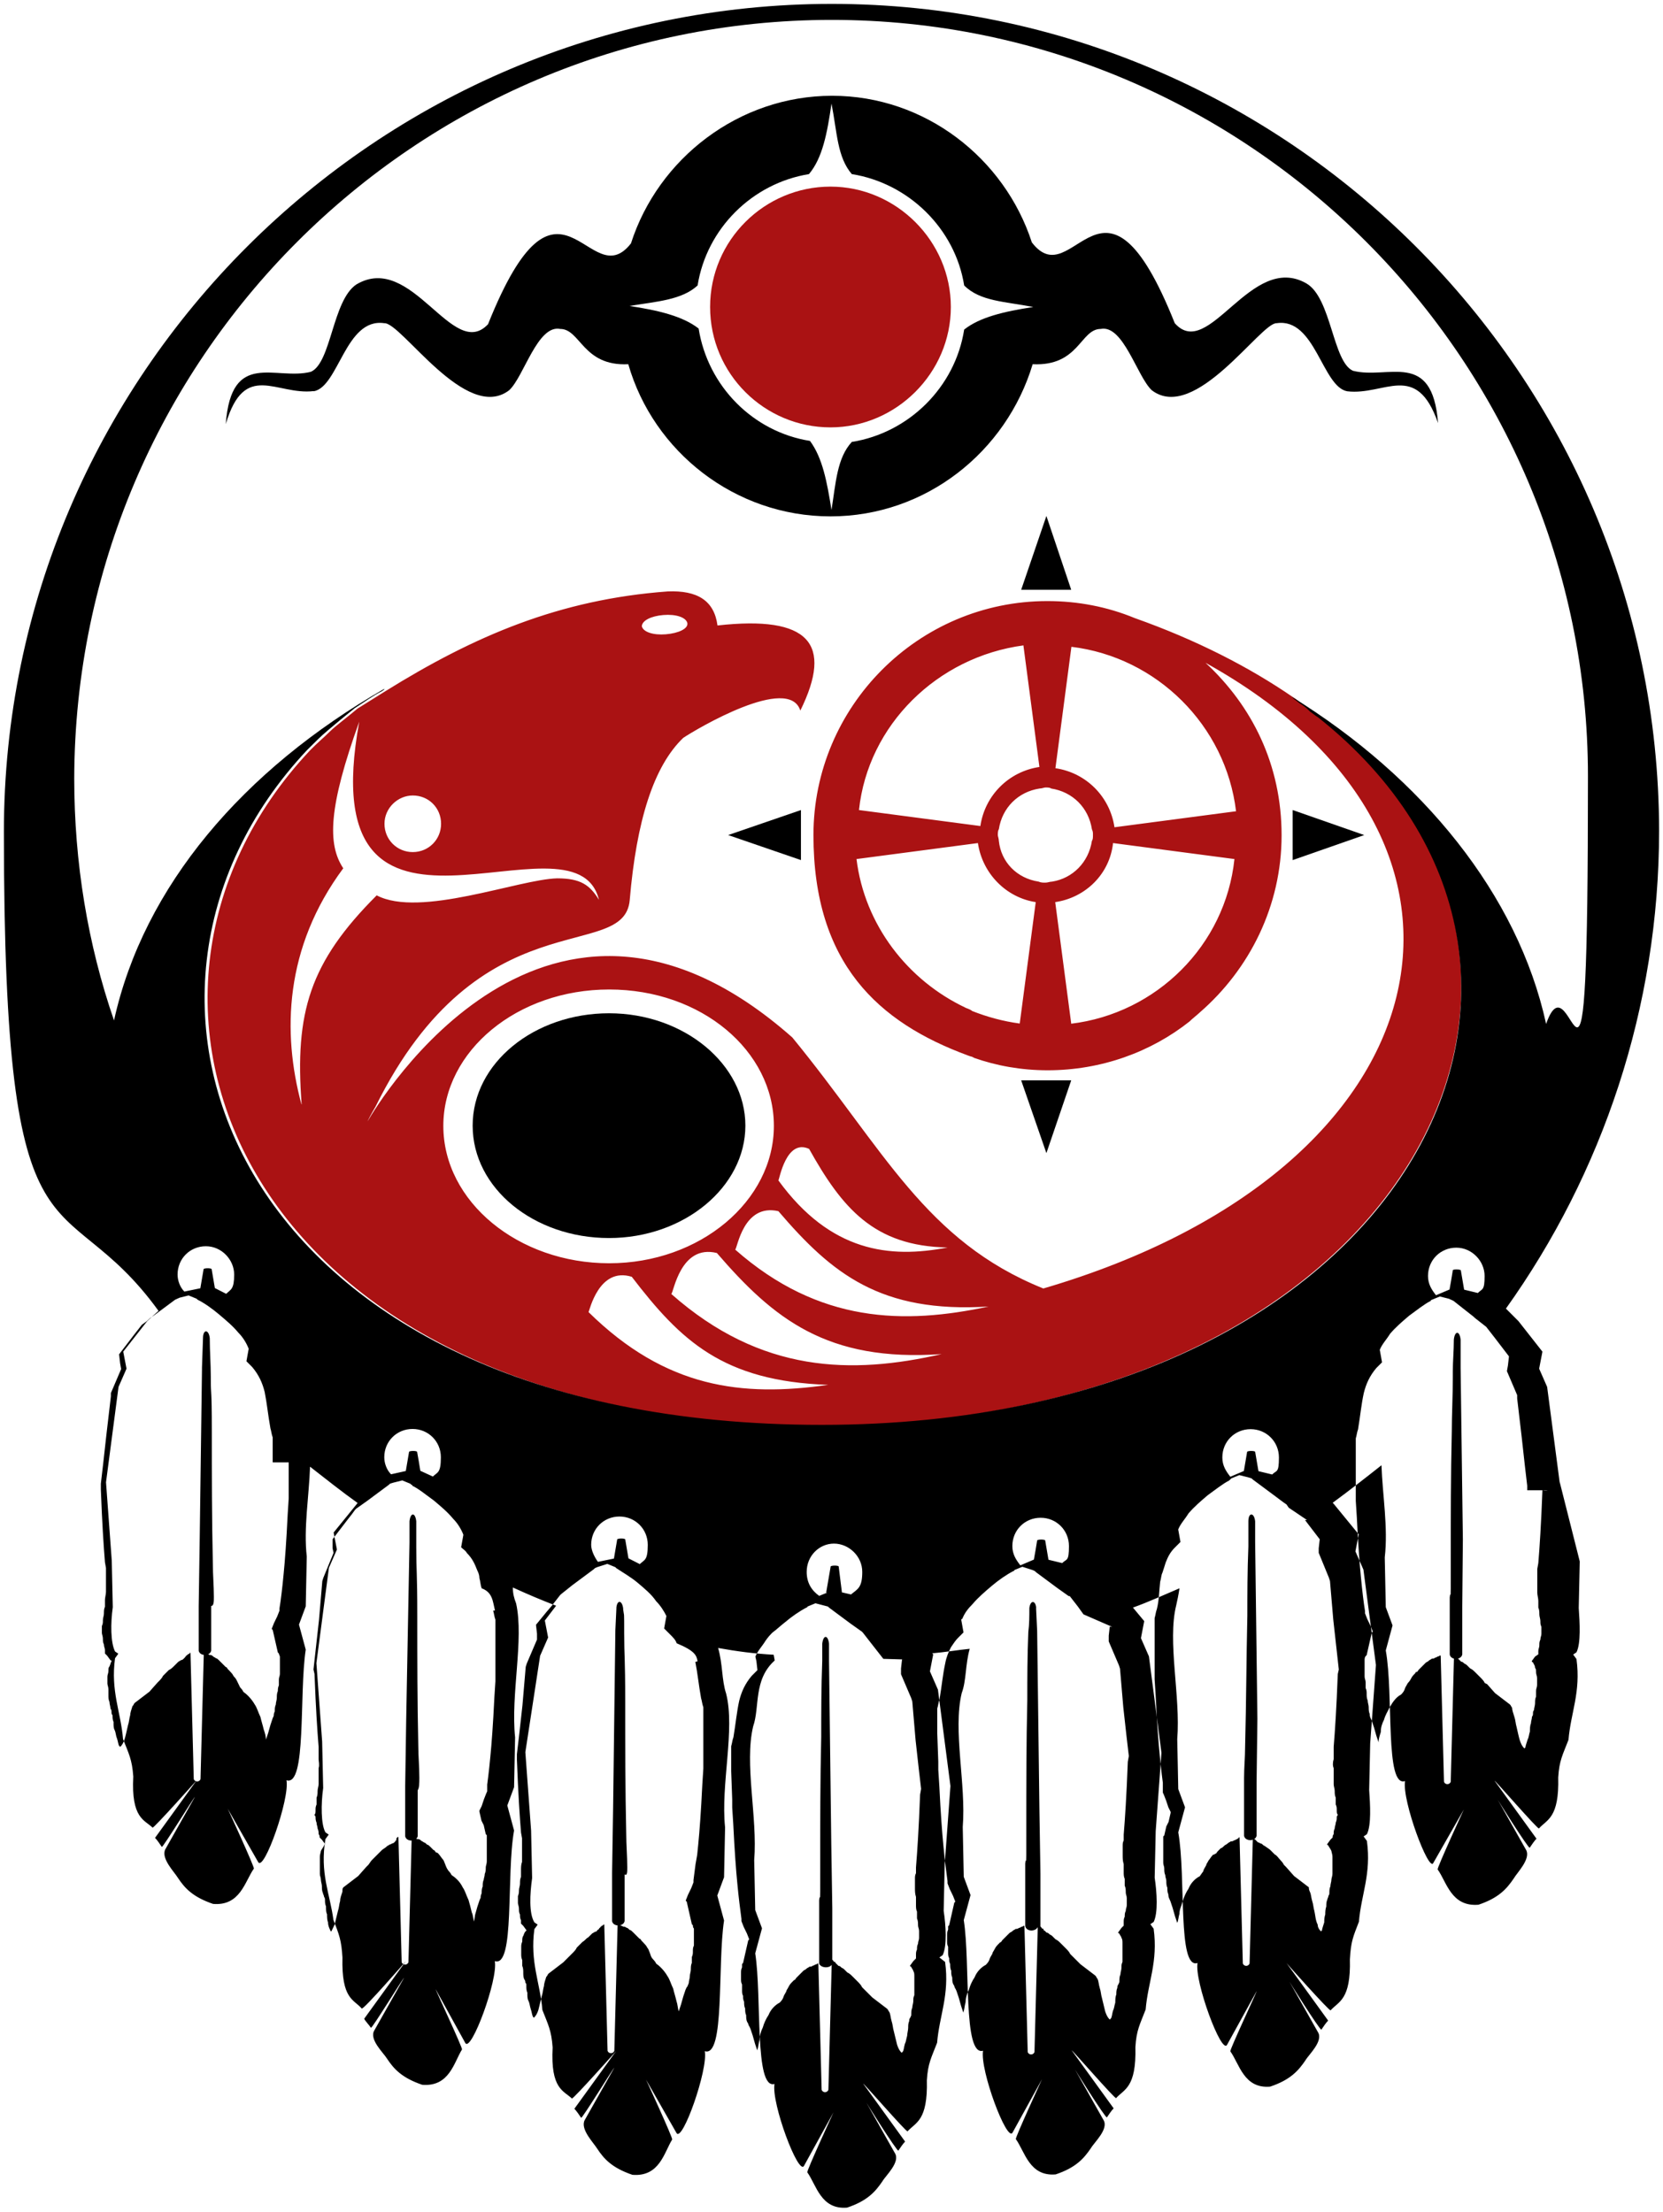 <?xml version="1.0" encoding="UTF-8"?>
<svg id="Layer_5" xmlns="http://www.w3.org/2000/svg" xmlns:xlink="http://www.w3.org/1999/xlink" version="1.1" viewBox="0 0 811 1078.5">
  <!-- Generator: Adobe Illustrator 29.2.1, SVG Export Plug-In . SVG Version: 2.1.0 Build 116)  -->
  <defs>
    <style>
      .st0 {
        fill: #aa1213;
      }
    </style>
  </defs>
  <g>
    <path class="st0" d="M405,208.4c32.1,0,58.7-26.6,58.7-58.7s-26.6-58.7-58.7-58.7-58.7,26.1-58.7,58.7,26.5,58.7,58.7,58.7Z"/>
    <path class="st0" d="M642.6,349.1c-1.1-1.1-2.8-2.2-3.9-2.8-1.6-1.1-2.8-2.2-3.9-3.3-1.6-1.1-2.8-2.2-3.9-2.8-21.6-14.9-47.6-28.2-77.5-38.8-13.3-5.5-27.7-8.3-42.6-8.3-63.1,0-114.1,51.5-114.1,114.1s31.6,91.4,75.4,107.5c1.1.5,2.2.5,2.8,1.1,11,3.9,23.2,6.1,36,6.1,26.1,0,50.4-8.9,69.2-23.8,1.6-1.6,3.3-2.8,5-4.4,24.3-21.1,39.9-52,39.9-86.4s-14.4-63.1-37.1-84.1c155,85.8,119.6,246.9-79.1,305.1-57.6-23.2-77.5-67.6-122.4-122.4-119.6-105.7-202.1,32.1-207.2,41,.5-1.1,1.6-3.3,3.9-7.2,50.9-103,121.3-69.7,124-100.8,3.3-38.8,11.7-65.3,26.1-79.1,6.6-4.4,51.5-31,57.1-13.3,16.1-32.7,4.4-46.5-40.4-41.5-1.6-12.2-9.9-17.2-24.3-16.6-52.7,3.9-94.2,21.6-137.9,48.8-4.4,2.8-8.9,5.5-13.3,8.3-6.6,5.5-10.5,8.3-13.3,11-3.3,3.3-6.1,5.5-9.9,9.4-114.1,121.3-33.7,329.4,250.3,329.4,285.6-1.4,395.3-224.1,241.3-346.4ZM533,407.2c0,1.1,0,2.2-.5,2.8-1.6,10.5-9.4,18.3-19.4,19.9-1.1,0-2.2.5-3.3.5s-2.2,0-3.3-.5c-10.5-1.6-18.3-9.4-19.4-19.9,0-1.1-.5-2.2-.5-2.8s0-2.2.5-2.8c1.6-10.5,9.4-18.3,19.9-19.9,1.1,0,2.2-.5,2.8-.5,1.1,0,2.2,0,2.8.5,10.5,1.6,18.3,9.4,19.9,19.9.5,1.1.5,1.6.5,2.8ZM499.1,314.8l7.8,59.2c-14.9,2.2-26.6,13.8-28.8,28.8l-59.2-7.8c4.4-41.5,38.2-74.7,80.3-80.3ZM470.9,491.4c-28.2-13.3-49.3-40.4-53.2-72.5l59.2-7.8c2.2,14.9,13.8,26.6,28.2,28.8l-7.8,59.2c-8.3-1.1-16.1-3.3-23.2-6.1-.5-.5-1.6-1-3.3-1.6ZM522.4,499.1l-7.8-59.2c14.9-2.2,26.6-13.8,28.2-28.8l59.2,7.8c-4.4,42.1-38.1,75.3-79.7,80.3ZM602.7,395.6l-59.2,7.8c-2.2-14.9-13.8-26.6-28.8-28.8l7.8-59.2c41.5,5,75.3,38.2,80.3,80.3ZM323.5,299.9c6.1-.5,11,1.1,11.7,3.9.5,2.8-4.4,5-10.5,5.5s-11-1.1-11.7-3.9c.1-2.8,4.5-5,10.5-5.5ZM201.3,387.9c7.8,0,13.8,6.1,13.8,13.8s-6.1,13.8-13.8,13.8-13.8-6.1-13.8-13.8,6.5-13.8,13.8-13.8ZM147,538.5c-9.4-34.9-8.3-76.4,20.4-115.1-7.8-11.7-7.2-29.9,7.8-71.5-24.3,132.3,105.2,38.8,116.9,86.9-4.4-7.2-8.9-10.5-20.4-10.5-18.8.5-67,19.4-88,8.3-32.7,32.7-40,57.1-36.6,101.9ZM394.5,560.1c16.1,28.8,31.6,47.6,67.6,48.2-28.2,5.5-57.1,2.2-82.5-32.7.5-.5,3.8-20.4,14.9-15.4ZM216.2,549c0-36.5,36-66.5,80.9-66.5s80.3,29.9,80.3,66.5-36,67-80.3,67-80.9-30-80.9-67ZM287,639.8c.5-.5,5-22.2,21.1-17.2,23.8,31,44.3,50.9,95.8,52.7-42.1,6-79.2,1.6-116.9-35.5ZM327.4,630.9c1.1-.5,4.4-24.3,22.2-19.9,27.7,32.1,53.7,53.2,109.6,49.3-43.8,10-88,9.4-131.8-29.3ZM358.5,609.4c1.1-.5,3.9-22.7,21.1-18.8,26.1,30.5,49.8,49.8,102.5,46.5-41,8.8-82.6,8.3-123.5-27.7Z"/>
  </g>
  <g>
    <path d="M153,190.8c12.2-2.2,15.5-36,34.4-33.2,8.3-.5,39.9,48.8,60.9,32.7,7.2-6.6,13.8-32.1,24.9-29.9,9.9,0,11,18.3,33.2,17.2,12.2,42.6,52,74.2,98.6,74.2s85.8-31.6,98.6-74.2c22.7,1.1,23.2-17.2,33.2-17.2,11-2.2,17.7,23.2,24.9,29.9,21.1,16.1,53.2-33.2,60.9-32.7,18.8-2.8,22.2,31,34.4,33.2,18.3,2.2,33.7-14.9,44.3,15.5-2.8-36-24.3-21.1-41.5-25.5-9.9-4.4-10.5-35.5-22.7-42.6-27.1-15.5-47.6,38.2-64.2,19.4-34.9-87.5-49.3-12.8-69.7-39.4-13.3-41-52-71.5-97.4-71.5s-84.8,30.5-98.1,72c-20.4,26.1-34.9-47.6-69.7,39.4-17.2,18.3-37.1-35.5-64.2-19.4-11.7,7.8-12.2,38.2-22.2,42.6-17.2,4.4-38.8-11-41.5,25.5,9.2-31.1,24.7-13.9,42.9-16.1ZM340.2,139.2c4.4-27.7,26.6-49.8,54.3-54.3,6.6-7.8,8.9-19.9,11-34.4,2.8,14.4,2.8,26.1,9.9,34.4,27.7,4.4,50.4,26.6,54.8,54.3,7.8,7.8,19.9,7.8,33.7,10.5-14.4,2.2-26.1,5-33.7,11-4.4,28.2-27.1,50.4-54.8,54.8-7.2,7.8-7.8,19.9-9.9,33.2-2.2-13.8-4.4-25.5-10.5-33.7-27.7-4.4-49.8-26.6-54.3-54.8-7.8-6.1-19.9-8.9-33.7-11,13.3-2.2,25.5-2.9,33.2-10Z"/>
    <polygon points="630.4 395 630.4 419.4 665.3 407.2 630.4 395"/>
    <polygon points="498 287.6 522.4 287.6 510.3 251.6 498 287.6"/>
    <polygon points="390.6 419.4 390.6 395 355.1 407.2 390.6 419.4"/>
    <polygon points="510.3 562.3 522.4 526.8 498 526.8 510.3 562.3"/>
    <path d="M297,494.1c-36.5,0-66.5,24.3-66.5,54.8s29.9,54.8,66.5,54.8,66.5-24.9,66.5-54.8-29.9-54.8-66.5-54.8Z"/>
    <path d="M305.9,910.6c0-5.5-.5-11-.5-16.1-.5-23.2-.5-42.6-.5-64.8s-.5-21.6-.5-33.2,0-7.8-.5-11.7v-.5c-.5-3.9-2.8-4.4-3.3-.5v.5l-.5,10.5-1.1,86.9-.5,31.6v21.5h0v1h0v.5h0v.5h0c.5,2.8,5.5,2.8,6.1,0h0v-22.8c1.3.9,1.3-1.2,1.3-3.5Z"/>
    <path d="M204.5,866.8c0-5.5-.5-10.5-.5-14.9-.5-23.2-.5-42.6-.5-64.2s-.5-21.1-.5-33.2v-12.7c-.5-4.4-2.8-4.4-3.3,0v10.5l-1.6,85.8-.5,32.7v23.1h0v1.5h0c.5,2.8,5.5,2.8,6.1,0h0v-4.3h0v-18.1c.8-1.2.8-3.5.8-6.2Z"/>
    <path d="M613.2,838.1l-1.1-86.4v-9.9c-.5-4.4-3.3-4.4-3.3,0v12.3c-.5,12.2-.5,23.2-.5,33.7-.5,21.6-.5,41-1.1,64.2,0,5-.5,9.9-.5,14.9v28.3h0c.5,2.8,5.5,2.8,6.1,0h0v-1.5h0v-24.1l.4-31.5Z"/>
    <path d="M104.3,778.8c0-5.5-.5-11-.5-16.1-.5-23.2-.5-42.6-.5-64.8s-.5-16.6-.5-25.5v-1.1c0-6.1-.5-12.2-.5-18.8-.5-4.4-3.3-4.4-3.3,0l-.5,14.4v1.1l-1.1,82-.5,33.2v20.2h0v.5h0v1h0c.5,2.8,5.5,2.8,6.1,0h0v-21.8c1.3,0,1.3-2.2,1.3-4.5Z"/>
    <path d="M760.6,722.8l-6.1-46.5-3.9-8.9,1.6-8.3-11.7-14.9-6.1-6.1c47-65.8,74.7-146.7,74.7-233.1C808.7,183,627.6,1.9,405.6,1.9S1.9,183,1.9,405.6s27.7,167.8,75.4,233.6l-5.5,5-11.7,14.9,1.6,8.3-3.9,8.9-6.1,46.5,2.8,38.2.5,22.7c-1.1,7.8-1.1,17.2,1.1,21.6l1.6,1.1-1.6,2.2c-2.2,16.1,2.8,26.1,3.9,39.4,2.8,7.2,4.4,9.9,5,18.3-1.1,20.4,5.5,21.1,9.4,24.9.5.5,22.2-23.8,21.6-23.2l-20.4,28.2c1.1,1.1,2.2,2.8,3.3,4.4.5.5,16.1-24.9,16.1-24.3l-14.4,25.5c-2.2,4.4,4.4,11,6.1,13.8,3.3,5,7.2,9.4,17.2,12.8,13.3,1.1,15.5-11,19.9-17.2.5-.5-13.3-30.5-12.8-29.3l14.9,26.1c2.8,5,15.5-31,13.8-39.9,9.9,3.3,6.1-42.1,9.4-63.7l-3.3-12.2,3.3-8.9.5-24.3c-1.6-13.8,1.1-29.3,1.6-43.8,7.8,6.1,15.5,12.2,23.2,17.7l-11.7,14.4,1.6,8.3-3.9,8.9-6.1,46.5,2.8,38.2.5,22.7c-1.1,7.8-1.1,17.7,1.1,21.6l1.6,1.1-1.6,2.2c-2.8,16.6,2.2,26.6,3.9,39.4,2.8,7.2,3.9,9.9,4.4,18.3-.5,20.4,5.5,20.4,9.4,24.9.5,1.1,22.2-23.8,21.6-23.2l-20.4,28.2c.5,1.1,2.2,2.8,3.3,4.4.5.5,16.1-24.9,16.1-24.3l-14.4,25.5c-2.8,4.4,4.4,11,6.1,13.8,3.3,5,7.2,9.4,17.2,12.8,13.3,1.1,15.5-11,19.4-17.2.5-.5-13.3-29.9-12.8-29.3l14.4,26.1c2.8,5,16.1-31,14.4-39.9,9.9,3.3,5.5-42.1,9.4-63.7l-3.3-12.2,3.3-8.9.5-24.3c-2.2-21.1,4.4-47.6.5-65.3-1.1-2.8-1.6-5-1.6-7.8,7.2,3.3,13.8,6.1,21.1,8.9l-5.5,7.2,1.6,8.3-3.9,8.9-7.2,47,2.8,38.2.5,23.2c-1.1,7.8-1.6,17.2,1.1,21.6l1.6,1.1-1.6,2.2c-2.2,16.1,2.8,26.1,3.9,39.4,2.8,7.2,4.4,9.9,5,18.3-1.1,20.4,5.5,21.1,9.4,24.9.5.5,22.2-23.8,21.6-23.2l-20.4,28.2c1.1,1.1,2.2,2.8,3.3,4.4.5.5,16.1-24.9,16.1-24.3l-14.4,25.5c-2.2,4.4,4.4,11,6.1,13.8,3.3,5,7.2,9.4,17.2,12.8,13.3,1.1,15.5-11,19.4-17.2.5-.5-13.3-30.5-12.8-29.3l14.9,26.1c2.8,5,15.5-31,13.8-39.9,9.9,3.3,6.1-42.1,9.4-63.7l-3.3-12.2,3.3-8.9.5-24.3c-2.2-21.1,5-47.6.5-65.3-2.2-6.6-1.6-14.4-3.9-22.2,8.9,1.6,17.7,2.8,27.1,3.3l.5,2.8c-10.5,9.4-7.2,22.7-10.5,32.1-4.4,18.3,2.2,44.3.5,65.3l.5,24.3,3.3,8.9-3.3,12.2c3.3,21.1-.5,66.5,9.4,63.7-1.6,9.4,11.7,44.9,14.4,39.9l14.4-26.1c.5-1.1-13.3,28.8-12.8,29.3,4.4,6.1,6.6,18.3,19.4,17.2,9.9-3.3,13.8-7.8,17.2-12.8,1.6-2.8,8.9-9.4,6.1-13.8l-14.4-25.5c-.5-.5,15.5,24.9,16.1,24.3,1.1-1.6,2.2-3.3,3.3-4.4l-20.4-28.2c-.5-1.1,21.1,23.8,21.6,23.2,3.9-4.4,9.9-5,9.4-24.9.5-8.3,2.2-11,5-18.3,1.1-13.3,6.1-23.2,3.9-39.4l-2.8-2.2,1.6-1.1c2.2-4.4,1.6-14.4.5-21.6l.5-22.7,2.8-38.2-6.1-47-3.9-8.9,1.6-8.3-.5-.5c6.1-.5,12.2-1.6,18.3-2.2-2.2,7.8-1.6,15.5-3.9,21.6-4.4,18.3,2.2,44.3.5,65.3l.5,24.3,3.3,8.9-3.3,12.2c3.3,21.1-.5,66.5,9.4,63.7-1.6,9.4,11.7,44.9,14.4,39.9l14.4-26.1c.5-1.1-13.3,28.8-12.8,29.3,4.4,6.1,6.6,18.3,19.4,17.2,9.9-3.3,13.8-7.8,17.2-12.8,1.6-2.8,8.9-9.4,6.1-13.8l-14.4-25.5c-.5-.5,15.5,24.9,16.1,24.3,1.1-1.6,2.2-3.3,3.3-4.4l-20.4-28.2c-.5-1.1,21.1,23.8,21.6,23.2,3.9-4.4,9.9-5,9.4-24.9.5-8.3,2.2-11,5-18.3,1.1-13.3,6.1-23.2,3.9-39.4l-1.6-2.2,1.6-1.1c2.2-4.4,1.6-14.4.5-21.6l.5-22.7,2.8-38.2-6.1-47-3.9-8.9,1.6-8.3-5.5-6.6c7.8-2.8,14.9-6.1,22.7-9.4-.5,3.3-1.1,6.1-1.6,8.3-4.4,17.7,2.2,44.3.5,65.3l.5,24.3,3.3,8.9-3.3,12.2c3.9,21.6-.5,67,9.4,63.7-1.6,8.9,11.7,44.9,14.4,39.9l14.4-26.1c.5-.5-13.3,28.8-12.8,29.3,4.4,6.1,6.6,18.3,19.4,17.2,9.9-3.3,13.8-7.8,17.2-12.8,1.6-2.8,8.9-9.4,6.1-13.8l-14.4-25.5c-.5-.5,15.5,24.9,16.1,24.3,1.1-1.6,2.2-3.3,3.3-4.4l-20.4-28.2c-1.1-1.1,21.1,23.8,21.6,23.2,3.9-4.4,9.9-5,9.4-24.9.5-8.9,1.6-11,4.4-18.3,1.1-13.3,6.1-23.2,3.9-39.4l-1.6-2.2,1.6-1.1c2.2-4.4,1.6-14.4,1.1-21.6l.5-22.7,2.8-38.2-6.1-46.5-3.9-8.9,1.6-8.3-12.2-14.9-.5-.5c8.3-6.1,16.1-12.2,23.8-18.3.5,14.4,3.3,30.5,1.6,44.9l.5,24.3,3.3,8.9-3.3,12.2c3.9,21.6-.5,67,9.4,63.7-1.6,9.4,11.7,44.9,13.8,39.9l14.9-26.1c.5-1.1-13.3,28.8-12.8,29.3,4.4,6.1,6.6,18.3,19.9,17.2,9.9-3.3,13.8-7.8,17.2-12.8,1.6-2.8,8.3-9.4,6.1-13.8l-14.4-25.5c-.5-.5,15.5,24.9,16.1,24.3,1.1-1.6,2.2-3.3,3.3-4.4l-20.4-28.2c-.5-1.1,21.1,23.8,21.6,23.2,3.9-4.4,9.9-5,9.4-24.9.5-8.3,2.2-11,5-18.3,1.1-13.3,6.1-23.2,3.9-39.4l-1.6-2.2,1.6-1.1c2.2-4.4,1.6-14.4,1.1-21.6l.5-22.7-9.7-38.4ZM714,628.8l-1.6-9.4c-.5-.5-3.9-.5-3.9,0-.5,3.3-1.1,6.6-1.6,9.4l-6.6,2.8c-2.2-2.8-3.9-5.5-3.9-9.4,0-7.8,6.1-13.8,13.8-13.8s13.8,6.6,13.8,13.8-1.1,6.1-3.3,8.3l-6.6-1.6ZM613.7,717.3l-1.6-9.4c-.5-.5-3.3-.5-3.9,0-.5,3.3-1.1,6.1-1.6,9.4l-6.6,2.8c-2.2-2.8-3.9-5.5-3.9-9.4,0-7.8,6.1-13.8,13.8-13.8s13.8,6.1,13.8,13.8-1.1,6.1-3.3,8.3l-6.6-1.6ZM511.3,760.5l-1.6-9.4c-.5-.5-3.3-.5-3.9,0-.5,3.3-1.1,6.6-1.6,9.4l-6.6,2.8c-2.2-2.8-3.9-5.5-3.9-9.4,0-7.8,6.1-13.8,13.8-13.8s13.8,6.1,13.8,13.8-1.1,6.1-3.3,8.3l-6.6-1.6ZM410.6,776.6c-.5-4.4-1.1-8.3-1.6-12.8-.5-.5-3.3-.5-3.9,0l-2.2,12.8h.5l-3.9,1.6c-3.9-2.8-6.1-6.6-6.1-11.7,0-7.8,6.1-13.8,13.3-13.8s13.8,6.1,13.8,13.8-2.2,8.3-5.5,11l-4.3-1ZM306.5,760c-.5-3.3-1.1-6.1-1.6-9.4-.5-.5-3.3-.5-3.9,0l-1.6,9.4-7.8,1.6c-1.6-2.2-3.3-5.5-3.3-8.3,0-7.8,6.1-13.8,13.8-13.8s13.8,6.1,13.8,13.8-1.6,7.2-3.9,9.4l-5.5-2.8ZM205,717.3c-.5-3.3-1.1-6.6-1.6-9.4-.5-.5-3.3-.5-3.9,0l-1.6,9.4-7.2,1.6c-2.2-2.2-3.3-5.5-3.3-8.3,0-7.8,6.1-13.8,13.8-13.8s13.8,6.1,13.8,13.8-1.6,7.2-3.9,9.4l-6.1-2.8ZM104.8,628.2c-.5-3.3-1.1-6.1-1.6-9.4-.5-.5-3.3-.5-3.9,0l-1.6,9.4-7.8,1.6c-2.2-2.2-3.3-5.5-3.3-8.3,0-7.8,6.1-13.8,13.8-13.8s13.8,6.6,13.8,13.8-1.6,7.2-3.9,9.4l-5.5-2.8ZM405.6,9.7h0c203.3,0,368.8,165.5,368.8,368.8s-7.2,83-20.4,120.8c-13.8-63.1-60.3-120.1-124-159.5q.5.5,1.1,1.1c1.6,1.1,2.8,2.2,3.9,2.8,1.6,1.1,2.8,2.2,3.9,3.3,1.6,1.1,2.8,2.2,3.9,2.8,154,122.4,44.3,345-242,345S36.2,486.5,149.8,365.7c4.4-4.4,6.6-6.6,9.9-9.4s7.2-6.1,13.3-11c4.4-2.8,8.9-6.1,13.3-8.3.5-.5,1.1-.5,1.1-1.1-68.7,39.4-117.4,96.3-131.8,161.7-12.8-37.1-19.4-77-19.4-118C36.7,175.2,202.3,9.7,405.6,9.7ZM140.8,712.9v17.7l-.5,7.8-.5,9.4-.5,7.8-.5,6.6-.5,5.5-.5,5-.5,4.4-.5,3.9-.5,3.3v1.1l-1.1,2.8-1.6,3.3-1.1,2.8.5.5.5,2.2.5,2.2.5,2.2.5,2.2.5,2.2.5.5c0,.5.5,1.1.5,1.6v8.3c0,1.1-.5,1.6-.5,2.8v2.8c-.5,1.1-.5,2.2-.5,2.8-.5,1.1-.5,2.2-.5,3.3s-.5,2.2-.5,3.3c-.5,1.1-.5,2.2-.5,3.3-.5,1.1-.5,1.6-.5,2.2l-.5,1.1-1.1,3.3-1.1,3.9-1.1,3.3c0-1.6-.5-3.3-1.1-5-.5-2.2-1.1-3.9-1.6-6.1-1.1-2.2-1.6-4.4-2.8-6.1-1.6-2.8-3.9-5-5.5-6.1-.5-1.1-1.1-1.6-1.6-2.2-.5-1.1-1.1-2.2-1.6-3.3-.5-1.1-1.1-1.6-1.6-2.2-.5-1.1-1.1-1.6-2.2-2.8l-.5-.5c-.5-.5-.5-1.1-1.1-1.1-.5-.5-1.1-1.1-1.6-1.6s-1.1-1.1-1.6-1.6-1.1-1.1-1.6-1.1c-.5-.5-1.1-.5-1.6-1.1-.5-.5-1.1-.5-1.6-.5q-.5-.5-1.1-.5t-1.1-.5h-.5c-.5,20.4-1.1,41-1.6,61.5-.5,1.6-2.8,1.6-3.3,0l-1.6-61.5h-.5v.5h-.5l-.5.5c-.5,0-.5.5-.5.5-.5,0-.5.5-.5.5l-.5.5-.5.5q-.5.5-1.1.5c-.5.5-1.1.5-1.6,1.1-.5.5-1.1,1.1-1.6,1.6-1.1,1.1-1.6,1.6-2.8,2.2-1.1,1.1-1.6,1.6-2.8,2.8-.5,1.1-1.1,1.6-1.6,2.2l-1.1,1.1-3.9,4.4-7.2,5.5c-.5.5-.5,1.1-1.1,1.6-.5,1.6-1.1,3.3-1.1,4.4-.5,1.6-.5,3.3-1.1,5-.5,2.2-1.1,5-1.6,6.6s-1.1,2.8-2.2,3.9c0-.5-.5-.5-.5-.5-.5-1.1-.5-2.2-1.1-3.9-.5-1.1-.5-2.8-1.1-3.9s-.5-2.8-.5-3.9c-.5-1.1-.5-2.2-.5-3.3-.5-.5-.5-1.1-.5-1.6s0-1.1-.5-1.6c0-1.1-.5-2.2-.5-3.3-.5-1.1-.5-2.2-.5-3.3v-2.8c0-1.1-.5-2.2-.5-2.8v-3.4c0-1.1.5-1.6.5-2.8s0-1.6.5-2.2c.5-1.1.5-1.6,1.1-2.8l-.6-.2-1.6-2.2-1.1-1.1v-1.6c0-1.1-.5-1.6-.5-2.8-.5-1.1-.5-1.6-.5-2.8s-.5-2.2-.5-2.8v-3.4c.5-1.1.5-1.6.5-2.8s.5-2.2.5-3.3,0-2.2.5-3.3v-3.3c0-1.1.5-2.8.5-3.9v-11.7l-.5-2.8-.5-6.6-.5-7.8-.5-9.4-.5-11.7v-2.8l1.1-9.4,1.6-14.4,2.2-18.8v-1.6l5-11.7-.5-2.8-.5-4.4,7.2-9.4,3.9-5,2.2-1.6,1.9-1.7,1.6-1.1,10.5-7.8,1.1-.5,1.1-.5,4.4-1.1,3.9,1.6h0l.5.5c3.3,1.6,7.2,4.4,10.5,7.2s6.6,5.5,9.4,8.9c2.2,2.2,3.9,5,5,7.8l-1.1,6.1c1.1,1.1,1.6,1.6,2.8,2.8,3.3,3.9,5,7.8,6.1,12.2,1.1,5.5,1.6,11,2.8,17.7.5,1.6.5,2.8,1.1,4.4v12.2h8.9v-.4h-.1ZM240.5,785.4c.5,1.6.5,2.8,1.1,4.4v30l-.5,7.8-.5,9.4-.5,7.8-.5,6.6-.5,5.5-.5,5-.5,4.4-.5,3.9v3.3l-.5,1.1-1.1,2.8-1.1,3.3-1.1,2.2v.5l.5,2.2.5,2.2,1.1,2.2.5,2.2.5,2.2.5.5v12.8c0,1.1-.5,2.2-.5,2.8,0,1.1,0,2.2-.5,3.3,0,1.1-.5,2.2-.5,2.8-.5,1.1-.5,2.2-.5,3.3-.5,1.1-.5,2.2-.5,3.3-.5,1.1-.5,1.6-.5,2.2l-.5,1.1-1.1,3.3-1.1,3.9-.5,3.3c-.5-1.6-.5-3.3-1.1-4.4-.5-2.2-1.1-4.4-1.6-6.1-1.1-2.2-1.6-4.4-2.8-6.1-1.6-3.3-3.9-5-5.5-6.1-.5-1.1-1.1-1.6-1.6-2.2-1.1-1.6-1.1-2.2-1.6-3.3-.5-1.1-.5-1.6-1.1-2.2-.5-.5-1.1-1.6-2.2-2.8q-.5-.5-1.1-.5c-.5-.5-.5-1.1-1.1-1.1-.5-.5-1.1-1.1-1.6-1.6s-1.1-1.1-1.6-1.1c-.5-.5-1.1-1.1-1.6-1.1-.5-.5-1.1-.5-1.6-1.1-.5-.5-1.1-.5-1.6-.5s-1.1-.5-1.1-.5c-.5,0-.5-.5-1.1-.5l-.5-.5c-.5,20.4-1.1,41-1.6,61.5-.5,1.6-2.8,1.6-3.3,0l-1.6-61.5h0v.5h-.5q0,.5-.5.5v1.1c-.5,0-.5.5-.5.5l-.5.5q-.5.5-1.1.5-.5.5-1.1.5c-.5.5-1.1.5-1.6,1.1-.5.5-1.6,1.1-2.2,1.6-1.1,1.1-1.6,1.6-2.2,2.2-1.1,1.1-1.6,1.6-2.8,2.8-.5.5-1.1,1.6-1.6,2.2l-1.1,1.1-3.9,4.4-7.2,5.5c-.5.5-.5,1.1-.5,2.2-.5,1.6-1.1,2.8-1.1,4.4-.5,1.6-.5,3.3-1.1,5-.5,2.2-1.1,4.4-1.6,6.6-.5,1.1-1.1,2.2-1.6,3.3-.5,0-.5-.5-.5-.5-.5-1.1-1.1-2.2-1.1-3.9-.5-1.1-.5-2.8-.5-3.9-.5-1.1-.5-2.2-.5-3.9-.5-1.1-.5-2.2-.5-3.3s-.5-1.1-.5-1.6-.5-1.1-.5-1.6c-.5-1.1-.5-2.2-.5-3.3s-.5-2.2-.5-3.3-.5-1.6-.5-2.8v-8.3c0-1.1.5-2.2.5-2.8.5-1.1,1.1-1.6,1.6-2.8,0-.5.5-.5.5-.5l-1.6-2.2-1.1-1.1c0-.5,0-1.1-.5-1.6,0-1.1,0-1.6-.5-2.8,0-1.1-.5-1.6-.5-2.8-.5-1.1-.5-2.2-.5-2.8s-.5-.5-.5-1.1c.5-.5.5-1.1.5-2.2s0-1.6.5-2.8v-3.3c.5-1.1.5-2.2.5-3.3s.5-2.2.5-3.3v-7.8c.5-1.6,0-3.3,0-4.4v-6l-.5-6.6-.5-7.8-.5-9.4-.5-11.7-.5-2.2,1.1-9.9,1.6-14.4,1.6-18.8.5-1.6,5-12.2-.5-2.2v-4.4l7.2-9.4,2.2-2.8,1.6-2.2.5-.5,5.5-3.9,10.5-7.8.5-.5,1.6-.5,4.4-1.1,3.9,1.6.5.5q.5,0,.5.5c3.3,1.6,6.6,4.4,10.5,7.2,3.3,2.8,6.6,5.5,9.4,8.9,2.2,2.2,3.9,5,5,7.8l-1.1,6.1c1.1,1.1,2.2,1.6,2.8,2.8,2.8,2.8,3.9,5.5,5,8.3.5,1.1,1.1,2.2,1.1,3.9.5,1.6.5,3.3,1.1,5,5.4,2,5.4,6.4,6.5,10.8ZM339.1,810.4c1.1,5.5,1.6,11,2.8,17.7.5,1.6.5,2.8,1.1,4.4v29.9l-.5,7.8-.5,9.4-.5,7.8-.5,6.6-.5,5.5-.5,5-.8,4.5-.5,3.9-.5,3.9v1.1l-1.1,2.8-1.6,3.3-1.1,2.8.5.5.5,2.2.5,2.2.5,2.2.5,2.2.5,2.2.5.5c0,.5,0,1.1.5,1.6v8.3c-.5,1.1-.5,1.6-.5,2.8s0,1.6-.5,2.8v2.8c-.5,1.1-.5,2.2-.5,3.3s-.5,2.2-.5,3.3-.5,2.2-.5,3.3c-.5,1.1-.5,1.6-1.1,2.2l-.5,1.1-1.1,3.3-1.1,3.9-1.1,3.3c-.5-1.6-.5-3.3-1.1-5-.5-2.2-1.1-3.9-1.6-6.1-1.1-2.2-1.6-4.4-2.8-6.1-1.6-2.8-3.9-5-5.5-6.1-.5-1.1-1.1-1.6-1.6-2.2-1.1-1.1-1.1-2.2-1.6-3.3-.5-1.1-.5-1.6-1.1-2.2-.5-1.1-1.1-1.6-2.2-2.8l-.5-.5c-.5-.5-.5-1.1-1.1-1.1-.5-.5-1.1-1.1-1.6-1.6s-1.1-1.1-1.6-1.6-1.1-1.1-1.6-1.1c-.5-.5-1.1-1.1-1.6-1.1-.5-.5-1.1-.5-1.6-.5-.5-.5-1.1-.5-1.1-.5q-.5-.5-1.1-.5h-.5c-.5,20.4-1.1,41-1.6,61.5-.5,1.6-2.8,1.6-3.3,0l-1.6-61.5h-.5c0,.5-.5.5-.5.5-.5,0-.5.5-.5.5q-.5,0-.5.5c-.5,0-.5.5-.5.5l-.5.5c-.5,0-.5.5-.5.5q-.5.5-1.1.5c-.5.5-1.1.5-1.6,1.1-.5.5-1.1,1.1-1.6,1.6-1.1.5-1.6,1.6-2.8,2.2-1.1,1.1-1.6,1.6-2.8,2.8-.5,1.1-1.1,1.6-1.6,2.2l-1.1,1.1-3.9,3.9-7.2,5.5c-.5.5-.5,1.1-1.1,1.6-.5,1.6-1.1,3.3-1.1,4.4-.5,1.6-.5,3.3-1.1,5-.5,2.2-1.1,4.4-1.6,6.6-.5,1.6-1.1,2.8-2.2,3.9l-.5-.5c-.5-1.1-.5-2.2-1.1-3.9-.5-1.6-.5-2.8-1.1-3.9s-.5-2.8-.5-3.9c-.5-1.1-.5-2.2-.5-3.3s0-1.1-.5-1.6c0-.5,0-1.1-.5-1.6-.5-1.1-.5-2.2-.5-3.3s0-2.2-.5-3.3v-2.8c-.5-1.1-.5-2.2-.5-2.8v-3.4c0-1.1,0-1.6.5-2.8,0-1.1,0-2.2.5-2.8.5-1.1.5-1.6,1.1-2.2s.5-.5.5-.5l-1.6-2.2-1.1-1.1v-1.6c-.5-1.1-.5-1.6-.5-2.8-.5-1.1-.5-1.6-.5-2.8s-.5-2.2-.5-2.8v-3.4c.5-1.1.5-2.2.5-2.8,0-1.1.5-2.2.5-3.3s0-2.2.5-3.3v-3.3c0-1.1,0-2.8.5-3.9v-11.6l-.5-2.8-.5-6.6-.5-7.8-.5-9.4-.5-11.7v-2.7l1.1-9.4,1.6-14.4,1.6-18.8.5-1.6,5-11.7v-2.8l-.5-4.4,5-6.1,2.8-3.3,3.9-5,.5-.5,5.5-4.4,10.5-7.8.5-.5,1.1-.5,5-1.6,3.9,1.6h0l.5.5c3.3,2.2,7.2,4.4,10.5,7.2,3.3,2.8,6.6,5.5,8.9,8.9,2.2,2.2,3.9,5,5,7.2h0l-1.1,6.1c1.1,1.1,1.6,1.6,2.8,2.8,1.6,1.6,2.8,2.8,3.3,4.4,9.1,3.8,9.7,6,10.2,8.8ZM439.9,809.2l-.5,4.4v2.8l5,11.7.5,1.6,1.6,18.8,1.6,14.4,1.1,9.4-.5,2.8-.5,11.7-.5,9.4-.5,7.8-.5,6.6v2.8c-.5,1.1-.5,1.6-.5,2.8v4.4c0,1.6,0,2.8.5,4.4v3.9c0,1.1,0,2.2.5,3.3v3.3c.5,1.1.5,2.2.5,3.3s.5,1.6.5,2.8v3.4c0,1.1-.5,1.6-.5,2.8-.5,1.1-.5,1.6-.5,2.8-.5,1.1-.5,1.6-.5,2.8v1.6l-1.3,1.3-1.6,2.2c0,.5.5.5.5.5.5,1.1,1.1,1.6,1.1,2.2.5.5.5,1.6.5,2.8v8.9c-.5,1.1-.5,1.6-.5,2.8s-.5,2.2-.5,3.3c-.5,1.1-.5,2.2-.5,3.3s-.5,1.1-.5,1.6c-.5.5-.5,1.1-.5,1.6-.5,1.1-.5,2.2-.5,3.3s-.5,2.8-.5,3.9c-.5,1.6-.5,2.8-1.1,3.9-.5,1.6-.5,3.3-1.1,3.9l-.5.5c-1.1-1.1-1.6-2.2-2.2-3.9-.5-2.2-1.1-4.4-1.6-6.6-.5-1.6-.5-3.3-1.1-5-.5-1.6-.5-3.3-1.1-4.4-.5-.5-.5-1.1-1.1-1.6l-7.2-5.5-3.9-3.9-1.1-1.1c-.5-1.1-1.1-1.6-1.6-2.2-1.1-1.1-1.6-1.6-2.8-2.8-1.1-1.1-1.6-1.6-2.8-2.2-.5-.5-1.1-1.1-1.6-1.6s-1.1-.5-1.6-1.1q-.5-.5-1.1-.5l-.5-.5-.5-.5-.5-.5c0-.5-.5-.5-.5-.5-.5,0-.5-.5-.5-.5l-.5-.5h0v-.5h0v-.5h0v-.5h0v-23.5l-.5-31.6-1.1-89.2v-8.3c-.5-4.4-2.8-4.4-3.3,0v8.3c-.5,13.3-.5,25.5-.5,37.1-.5,21.6-.5,41-.5,64.2s0,9.9-.5,15.5v30.5h0v.5c1.1,2.2,5,2.2,6.1.5h0l-1.6,60.9c-.5,1.6-2.8,1.6-3.3,0-.5-20.4-1.1-41-1.6-61.5h-.5q-.5.5-1.1.5c-.5.5-1.1.5-1.1.5-.5.5-1.1.5-1.6.5-.5.5-1.1.5-1.6,1.1-.5.5-1.1.5-1.6,1.1-.5.5-1.1,1.1-1.6,1.6s-1.1,1.1-1.6,1.6-.5,1.1-1.1,1.1l-.5.5c-1.1,1.1-1.6,1.6-2.2,2.8-.5,1.1-1.1,1.6-1.1,2.2-.5,1.1-1.1,1.6-1.6,3.3-.5,1.1-1.1,1.6-1.6,2.2-2.2,1.1-4.4,3.3-5.5,6.1-1.1,1.6-2.2,3.9-2.8,6.1-1.1,2.2-1.6,4.4-1.6,6.1-.5,1.6-.5,3.3-1.1,5l-1.1-3.3-1.1-3.9-1.1-3.3-.5-1.1c-.5-.5-.5-1.6-1.1-2.2-.5-1.1-.5-2.2-.5-3.3-.5-1.1-.5-2.2-.5-3.3-.5-1.1-.5-2.2-.5-3.3-.5-1.1-.5-1.6-.5-2.8-.5-1.1-.5-1.6-.5-2.8v-2.8c-.5-1.1-.5-1.6-.5-2.8v-2.8c0-1.1,0-1.6.5-2.8v-1.6l.5-.5.5-2.2.5-2.2.5-2.2.5-2.2.5-2.2.5-.5-1.1-2.8-1.6-3.3-1.1-2.8v-1.1l-.5-3.9-.5-3.9-.5-4.4-.5-5-.5-5.5-.5-6.6-.5-7.8-.5-9.4-.5-7.8v-3.9l-.5-13.8v-12.2c.5-1.6.5-2.8,1.1-4.4,1.1-6.6,1.6-12.2,2.8-17.7,1.1-4.4,2.8-8.3,6.1-12.2,1.1-1.1,1.6-1.6,2.8-2.8l-.5-4.4-.5-2.2c1.1-2.8,3.3-5,5-7.8,1.1-1.6,2.2-2.8,3.3-3.9,2.2-1.6,3.9-3.3,6.1-5,3.3-2.8,7.2-5.5,10.5-7.2,0,0,.5,0,.5-.5l3.9-1.6,6.1,1.6.5.5,10.5,7.8,5.5,3.9.5.5,3.9,5,6.1,7.8,10.1.3ZM541.2,793.2l-.5,4.4v2.8l5,11.7.5,1.6,1.6,18.8,1.6,14.4,1.1,9.4-.5,2.8-.5,11.7-.5,9.4-.5,7.8-.5,6.6v2.8c-.5,1.1-.5,1.6-.5,2.8v4.4c0,1.6,0,2.8.5,4.4v3.9c0,1.1,0,2.2.5,3.3v3.3c.5,1.1.5,2.2.5,3.3s.5,1.6.5,2.8v3.4c0,1.1-.5,1.6-.5,2.8-.5,1.1-.5,1.6-.5,2.8-.5,1.1-.5,1.6-.5,2.8v1.6l-1.1,1.1-1.6,2.2c0,.5.5.5.5.5.5,1.1,1.1,1.6,1.1,2.2.5.5.5,1.6.5,2.8v8.9c-.5,1.1-.5,1.6-.5,2.8s-.5,2.2-.5,3.3c-.5,1.1-.5,2.2-.5,3.3s-.5,1.1-.5,1.6c-.5.5-.5,1.1-.5,1.6-.5,1.1-.5,2.2-.5,3.3-.5,1.1-.5,2.8-.5,3.9-.5,1.6-.5,2.8-1.1,3.9-.5,1.6-.5,3.3-1.1,3.9l-.5.5c-1.1-1.1-1.6-2.2-2.2-3.9-.5-2.2-1.1-4.4-1.6-6.6-.5-1.6-.5-3.3-1.1-5-.5-1.6-.5-3.3-1.1-4.4-.5-.5-.5-1.1-1.1-1.6l-7.2-5.5-3.9-3.9-1.1-1.1c-.5-1.1-1.1-1.6-1.6-2.2l-2.8-2.8c-1.1-1.1-1.6-1.6-2.8-2.2l-1.6-1.6c-.5-.5-1.1-.5-1.6-1.1q-.5-.5-1.1-.5l-.5-.5-.5-.5c-.5,0-.5-.5-.5-.5,0-.5-.5-.5-.5-.5-.5,0-.5-.5-.5-.5l-.5-.5h0v-.5h0v-.5h0v-.5h0v-24.2l-.5-31.6-1.1-86.9-.5-10.5v-1.1c-.5-3.3-2.8-3.3-3.3.5h0c0,3.9,0,7.8-.5,11.7-.5,12.2-.5,22.7-.5,33.2-.5,21.6-.5,41-.5,64.2s0,9.9-.5,15.5v30.5h0c.5,2.8,5,2.8,6.1.5l-1.6,60.9c-.5,1.6-2.8,1.6-3.3,0-.5-20.4-1.1-41-1.6-61.5h-.5q-.5.5-1.1.5c-.5.5-1.1.5-1.1.5-.5.5-1.1.5-1.6.5-.5.5-1.1.5-1.6,1.1-.5.5-1.1.5-1.6,1.1-.5.5-1.1,1.1-1.6,1.6s-1.1,1.1-1.6,1.6-.5,1.1-1.1,1.1l-.5.5c-1.1,1.1-1.6,1.6-2.2,2.8s-1.1,1.6-1.1,2.2c-.5,1.1-1.1,1.6-1.6,3.3-.5,1.1-1.1,1.6-1.6,2.2-2.2,1.1-4.4,3.3-5.5,6.1-1.1,1.6-2.2,3.9-2.8,6.1-1.1,2.2-1.6,4.4-1.6,6.1-.5,1.6-.5,3.3-1.1,5l-1.1-3.3-1.1-3.9-1.1-3.3-.5-1.1c-.5-.5-.5-1.6-1.1-2.2-.5-1.1-.5-2.2-.5-3.3-.5-1.1-.5-2.2-.5-3.3-.5-1.1-.5-2.2-.5-3.3-.5-1.1-.5-1.6-.5-2.8-.5-1.1-.5-1.6-.5-2.8v-2.8c-.5-1.1-.5-1.6-.5-2.8v-2.8c0-1.1,0-1.6.5-2.8v-1.6l.5-.5.5-2.2.5-2.2.5-2.2.5-2.2.5-2.2.5-.5-1.1-2.8-1.6-3.3-1.1-2.8v-1.1l-.5-3.9-.5-3.9-.5-4.4-.5-5-.5-5.5-.5-6.6-.5-7.8-.5-9.4-.5-7.8v-3.9l-.5-13.8v-12.2c.5-1.6.5-2.8,1.1-4.4,1.1-6.6,1.6-12.2,2.8-17.7.5-2.8,1.6-5.5,2.8-7.8,1.1-1.6,2.2-3.3,3.3-4.4s1.6-1.6,2.8-2.8l-1.1-6.1s0-.5.5-.5c1.1-2.8,2.8-5,5-7.2,2.8-3.3,6.1-6.1,9.4-8.9s7.2-5.5,10.5-7.2c0,0,.5,0,.5-.5h0l3.9-1.6,5,1.6,1.1.5.5.5,10.5,7.8,5.5,3.9h.5l3.9,5,2.8,3.9,14,6.1ZM636.4,741.2l7.2,9.4-.5,4.4v2.2l5,12.2.5,1.6,1.6,18.8,1.6,14.4,1.1,9.9-.5,2.2-.5,11.7-.5,9.4-.5,7.8-.5,6.6v6c-.5,1.6-.5,3.3,0,4.4v7.8c0,1.1.5,2.2.5,3.3s0,2.2.5,3.3v3.3c.5,1.1.5,1.6.5,2.8s0,1.6.5,2.2c0,.5-.5.5-.5,1.1,0,1.1,0,1.6-.5,2.8,0,1.1-.5,1.6-.5,2.8-.5,1.1-.5,1.6-.5,2.8-.5.5-.5,1.1-.5,1.6l-1.1,1.1-1.6,2.2c0,.5.5.5.5.5.5,1.1,1.1,1.6,1.6,2.8,0,.5.5,1.6.5,2.8v8.3c0,1.1-.5,2.2-.5,2.8,0,1.1-.5,2.2-.5,3.3-.5,1.1-.5,2.2-.5,3.3s-.5,1.1-.5,1.6-.5,1.1-.5,1.6c-.5,1.1-.5,2.2-.5,3.3-.5,1.6-.5,2.8-.5,3.9-.5,1.6-.5,2.8-.5,3.9-.5,1.6-1.1,3.3-1.1,3.9l-.5.5c-1.1-1.1-1.6-2.2-1.6-3.3-1.1-2.2-1.1-4.4-1.6-6.6-.5-1.6-.5-3.3-1.1-5-.5-1.6-.5-3.3-1.1-4.4-.5-1.1-.5-1.6-.5-2.2l-7.2-5.5-3.9-4.4-1.1-1.1c-.5-1.1-1.1-1.6-1.6-2.2-1.1-1.1-1.6-2.2-2.8-2.8l-2.2-2.2c-.5-.5-1.6-1.1-2.2-1.6s-1.1-.5-1.6-1.1q-.5-.5-1.1-.5-.5-.5-1.1-.5l-.5-.5-.5-.5-.5-.5q-.5,0-.5-.5h-.5v-.5h0l-1.6,61.5c-.5,1.6-2.8,1.6-3.3,0-.5-20.4-1.1-41-1.6-61.5q-.5,0-.5.5c-.5,0-.5.5-1.1.5-.5.5-1.1.5-1.1.5-.5.5-1.1.5-1.6.5-.5.5-1.1.5-1.6,1.1-.5.5-1.1.5-1.6,1.1-.5.5-1.1,1.1-1.6,1.1l-1.6,1.6c-.5.5-.5,1.1-1.1,1.1q-.5.5-1.1.5c-1.1,1.1-1.6,2.2-2.2,2.8-.5,1.1-1.1,1.6-1.1,2.2-.5,1.1-1.1,1.6-1.6,3.3-.5.5-1.1,1.6-1.6,2.2-2.2,1.1-4.4,3.3-5.5,6.1-1.1,1.6-2.2,3.9-2.8,6.1s-1.6,3.9-1.6,6.1c-.5,1.6-.5,3.3-1.1,4.4l-1.1-3.3-1.1-3.9-1.1-3.3-.5-1.1c-.5-1.1-.5-1.6-.5-2.2-.5-1.1-.5-2.2-.5-3.3-.5-1.1-.5-2.2-.5-3.3s-.5-1.6-.5-2.8c-.5-1.1-.5-2.2-.5-3.3s-.5-1.6-.5-2.8v-12.8l.5-.5.5-2.2.5-2.2,1.1-2.2.5-2.2.5-2.2v-.5l-1.1-2.2-1.1-3.3-1.1-2.8-.5-1.1v-4.8l-.5-3.9-.5-4.4-.5-5-.5-5.5-.5-6.6-.5-7.8-.5-9.4-.5-7.8v-29.9c.5-1.6.5-2.8,1.1-4.4,1.1-4.4,1.1-8.9,1.6-13.3.5-1.6.5-3.3,1.1-4.4.5-1.6,1.1-3.3,1.6-5,1.1-2.8,2.2-5,4.4-7.2l2.8-2.8-1.1-6.1c1.1-2.8,3.3-5,5-7.8,2.8-3.3,6.1-6.1,9.4-8.9,3.9-2.8,7.2-5.5,10.5-7.2l.5-.5.5-.5,3.9-1.6,4.4,1.1,1.6.5.5.5,10.5,7.8,4.4,3.3,1.6,1.1,1.1,1.6,8.9,6ZM752.2,726.7l-.5,11.7-.5,9.4-.5,7.8-.5,6.6-.5,2.8v11.7c0,1.1.5,2.8.5,3.9v3.3c.5,1.1.5,2.2.5,3.3s.5,2.2.5,3.3,0,1.6.5,2.8v3.4c0,1.1-.5,1.6-.5,2.8-.5,1.1-.5,1.6-.5,2.8s-.5,1.6-.5,2.8v1.6l-1.6,1.1-1.6,2.2q0,.5.5.5c.5,1.1,1.1,1.6,1.1,2.8.5.5.5,1.1.5,2.2s.5,1.6.5,2.8v3.4c0,1.1-.5,1.6-.5,2.8v2.8c-.5,1.1-.5,2.2-.5,3.3s-.5,2.2-.5,3.3c-.5.5-.5,1.1-.5,1.6s0,1.1-.5,1.6c0,1.1-.5,2.2-.5,3.3-.5,1.1-.5,2.8-.5,3.9-.5,1.6-.5,2.8-1.1,3.9-.5,1.6-1.1,3.3-1.1,3.9l-.5.5c-1.1-1.1-1.6-2.2-2.2-3.9-.5-1.6-1.1-4.4-1.6-6.6-.5-1.6-.5-3.3-1.1-5-.5-1.6-1.1-3.3-1.1-4.4-.5-.5-.5-1.1-1.1-1.6l-7.2-5.5-3.9-4.4-1.1-.5c-.5-1.1-1.1-1.6-1.6-2.2l-2.8-2.8c-1.1-1.1-1.6-1.6-2.8-2.2l-1.6-1.6c-.5-.5-1.1-.5-1.6-1.1q-.5-.5-1.1-.5l-.5-.5-.5-.5-.5-.5c-.5,0-.5-.5-.5-.5l-.5-.5h-.5v-.5h-.5l-1.6,61.5c-.5,1.6-2.8,1.6-3.3,0-.5-20.4-1.1-41-1.6-61.5h-.5q-.5.5-1.1.5c-.5.5-1.1.5-1.1.5-.5.5-1.1.5-1.6.5-.5.5-1.1.5-1.6,1.1-.5.5-1.1.5-1.6,1.1l-1.6,1.6-1.6,1.6c-.5.5-.5,1.1-1.1,1.1s-.5.5-.5.5c-1.1,1.1-1.6,1.6-2.2,2.8s-1.1,1.6-1.6,2.2c-.5,1.1-1.1,1.6-1.6,3.3-.5,1.1-1.1,1.6-1.6,2.2-2.2,1.1-3.9,3.3-5.5,6.1-1.1,2.2-2.2,3.9-2.8,6.1-1.1,2.2-1.6,3.9-1.6,6.1-.5,1.6-1.1,3.3-1.1,5l-1.1-3.3-1.1-3.9-1.1-3.3-.5-1.1c-.5-1.1-.5-1.6-.5-2.2-.5-1.1-.5-2.2-.5-3.3s-.5-2.2-.5-3.3c-.5-1.1-.5-2.2-.5-3.3s0-1.6-.5-2.8v-2.8c0-1.1-.5-1.6-.5-2.8v-8.3c0-1.1.5-1.6.5-1.6l.5-.5.5-2.2.5-2.2.5-2.2.5-2.2.5-2.2.5-.5-1.1-2.8-1.6-3.3-1.1-2.8v-1.1l-.5-3.3-.5-3.9-.5-4.4-.5-5-.5-5.5-.5-6.6-.5-7.8-.5-9.4-.5-7.8v-30.5c.5-1.6.5-2.8,1.1-4.4,1.1-6.6,1.6-12.2,2.8-17.7,1.1-4.4,2.8-8.3,6.1-12.2l2.8-2.8-1.1-6.1c1.1-2.8,3.3-5,5-7.8,2.8-3.3,6.1-6.1,9.4-8.9,3.9-2.8,7.2-5.5,10.5-7.2,0-.5.5-.5.5-.5h0l3.9-1.6,4.4,1.1,1.1.5,1.1.5,9.9,7.8.5.5,2.8,2.2,2.8,2.2,3.9,5,7.2,9.4-.5,4.4-.5,2.8,5,11.7v1.6l2.2,18.8,1.6,14.4,1.1,9.4v2.2h9.9c0,.1-1.3.1-1.3.1Z"/>
    <path d="M713.4,750.6l-1.1-83.6v-13.8c-.5-4.4-2.8-4.4-3.3,0,0,5.5-.5,10.5-.5,15.5v2.8c0,9.4-.5,18.3-.5,26.6-.5,21.6-.5,41-.5,64.8s0,10.5-.5,16.1v27.8h0c.5,2.8,5.5,2.8,6.1,0h0v-1h0v-.5h0v-2.6h0v-19.3l.3-32.7Z"/>
  </g>
</svg>